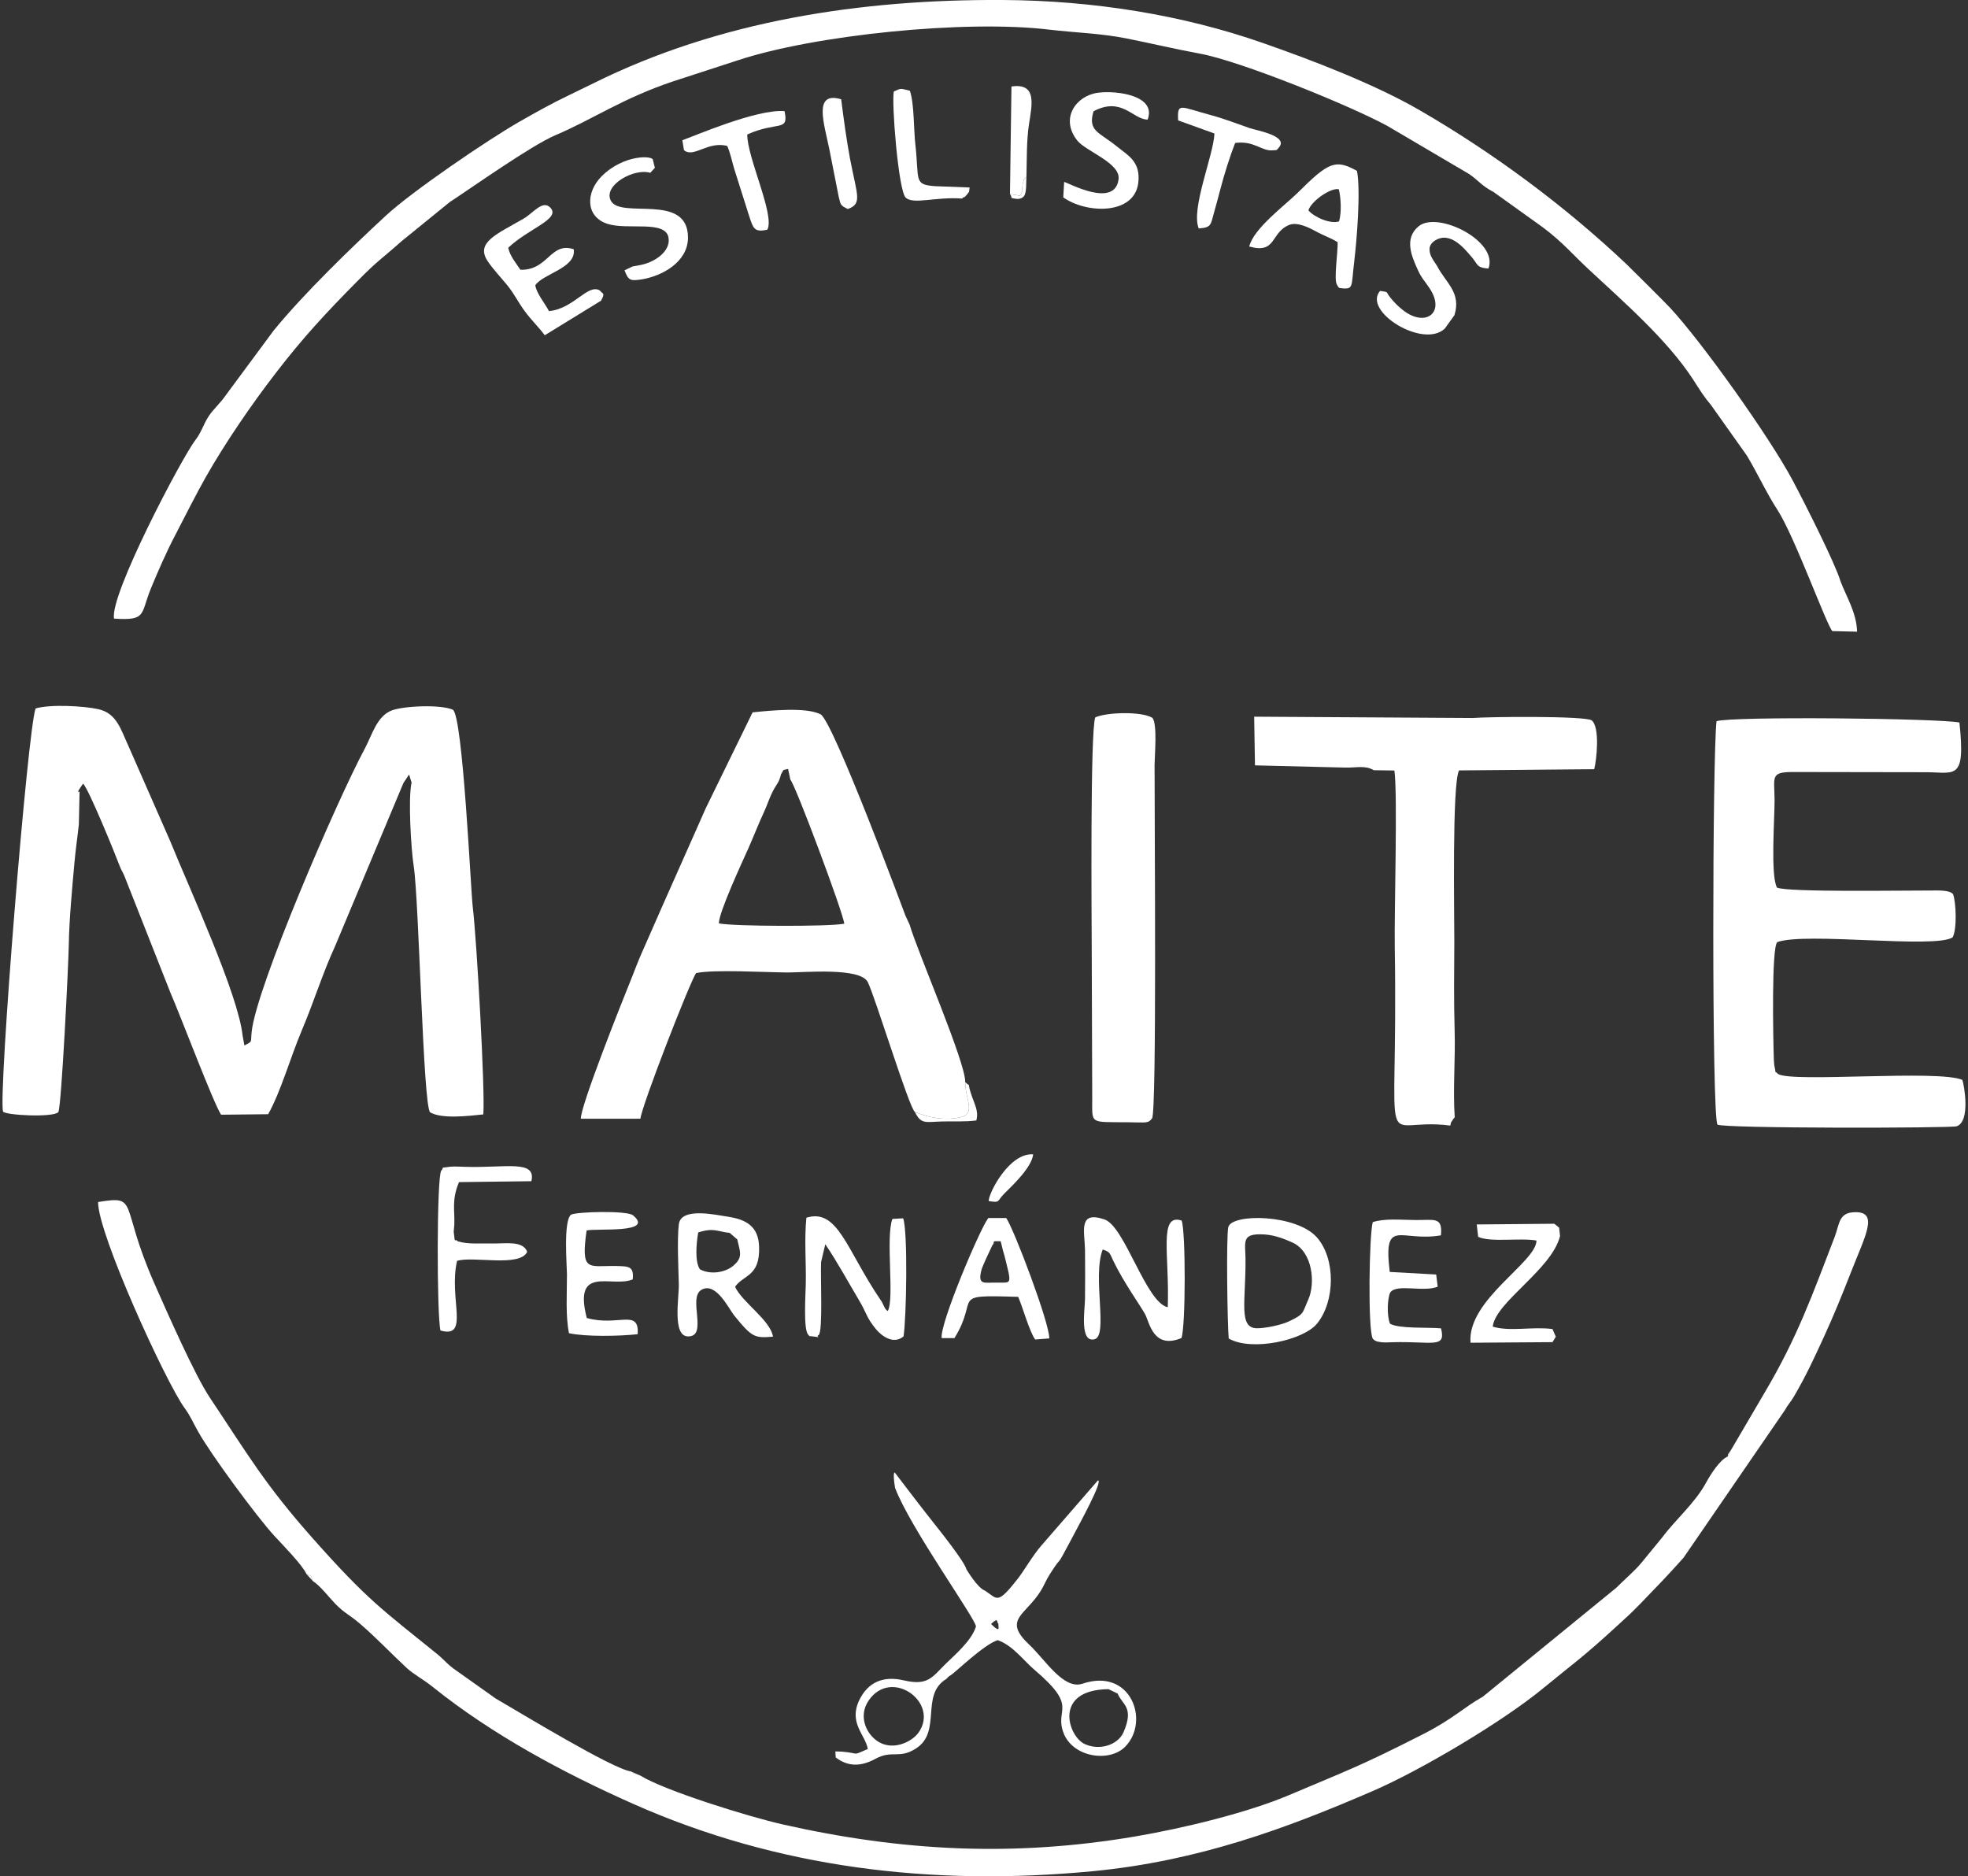 <?xml version="1.0" encoding="utf-8"?>
<!-- Generator: Adobe Illustrator 15.0.0, SVG Export Plug-In . SVG Version: 6.00 Build 0)  -->
<!DOCTYPE svg PUBLIC "-//W3C//DTD SVG 1.1//EN" "http://www.w3.org/Graphics/SVG/1.1/DTD/svg11.dtd">
<svg version="1.1" id="Layer_1" xmlns="http://www.w3.org/2000/svg" xmlns:xlink="http://www.w3.org/1999/xlink" x="0px" y="0px"
	 width="150px" height="143px" viewBox="0 0 150 143" enable-background="new 0 0 150 143" xml:space="preserve">
<rect x="0" y="0" width="150" height="143" fill="#333333" stroke="none"/>
<g id="Capa_x0020_1">
	<path fill="#FFFFFF" d="M30.75,59.675l0.429-0.644l0.192,0.613c-0.276,1.227-0.039,5.075,0.161,6.363
		c0.407,2.607,0.713,18.231,1.25,18.768c0.889,0.521,2.875,0.284,4.055,0.161c0.153-1.588-0.498-13.332-0.805-15.824
		c-0.146-1.142-0.744-14.451-1.51-15.018c-0.943-0.422-3.795-0.292-4.684,0.061c-1.127,0.445-1.48,1.878-2.047,2.929
		c-2.054,3.81-8.256,18.146-8.609,21.557c-0.092,0.867,0.1,0.683-0.552,1.043l-0.138-0.751c-0.33-3.151-4.033-11.162-5.535-14.865
		l-3.151-7.176c-0.598-1.28-0.897-2.537-2.323-2.844c-1.111-0.246-3.641-0.384-4.768-0.054c-0.606,1.571-2.852,29.4-2.484,30.727
		c0.207,0.283,3.841,0.468,4.216,0.038c0.245-0.498,0.774-11.308,0.797-12.772c0.031-1.924,0.253-4.247,0.429-6.225
		c0.084-0.966,0.246-2.07,0.337-2.929l0.054-2.453c0.038-0.184-0.414,0.314,0.268-0.651c0.407,0.345,2.461,5.389,2.783,6.255
		c0.176,0.453,0.176,0.33,0.368,0.782l3.496,8.863c0.866,2.008,3.296,8.455,3.872,9.329l3.588-0.038
		c0.95-1.679,1.725-4.408,2.545-6.34c0.905-2.131,1.618-4.432,2.538-6.425L30.75,59.675z"/>
	<path fill="#FFFFFF" d="M23.352,119.955c0.468,0.23,0.299,0.046,0.491,0.545c0.575,0.367,1.204,1.211,1.725,1.747
		c0.736,0.751,1.058,0.798,1.901,1.533c1.204,1.035,2.292,2.192,3.519,3.335c0.59,0.537,1.265,0.866,1.978,1.441
		c4.554,3.656,9.943,6.547,15.271,8.916c11.024,4.898,22.777,6.31,35.027,5.145c8.051-0.768,14.789-3.267,21.344-6.104
		c3.634-1.563,9.874-5.266,12.956-7.796c2.453-2.017,3.036-2.361,5.681-4.792c0.752-0.689,1.004-0.904,1.756-1.671
		c1.272-1.318,2.085-2.146,3.319-3.534l7.751-11.285c0.223-0.422,0.375-0.506,0.682-1.035c0.943-1.617,1.525-2.904,2.293-4.568
		c0.697-1.525,1.342-3.098,2.016-4.822c1.081-2.791,2.178-4.661,0.322-4.623c-1.25,0.023-1.166,0.882-1.541,1.871
		c-1.694,4.4-2.844,7.658-5.313,11.828l-2.484,4.24l-0.367,0.689c-0.568,0.23-1.273,1.304-1.648,1.994
		c-0.82,1.525-2.354,2.844-3.297,4.116l-1.633,1.993c-0.506,0.613-1.318,1.296-1.909,1.895l-10.173,8.302
		c-1.487,0.836-2.277,1.702-4.562,2.86c-4.944,2.514-5.765,2.752-10.22,4.645c-3.15,1.334-8.012,2.516-11.699,3.144
		c-9.207,1.564-17.731,1.157-26.931-0.927c-2.561-0.583-8.931-2.554-10.802-3.711l-0.567-0.199
		c-0.038-0.069-0.092-0.077-0.138-0.115c-1.387-0.169-8.525-4.523-10.319-5.559l-3.005-2.131c-0.66-0.444-0.89-0.797-1.426-1.234
		c-4.247-3.435-5.351-4.154-9.476-8.801c-3.695-4.162-4.944-6.371-7.889-10.779c-1.165-1.755-3.25-6.493-4.231-8.717
		c-2.683-6.086-1.112-6.691-4.278-6.178c-0.016,2.43,5.159,13.723,6.578,15.677c0.498,0.69,0.621,1.065,1.042,1.81
		c1.02,1.816,4.462,6.471,5.788,7.927C21.443,117.64,23.038,119.25,23.352,119.955z"/>
	<path fill="#FFFFFF" d="M13.409,40.685c0.607-1.185,1.625-3.174,2.254-4.285c1.479-2.614,3.511-5.581,5.359-7.973
		c2.047-2.668,3.856-4.615,6.179-6.961c1.625-1.656,1.886-1.725,3.396-3.074l3.68-2.99c1.625-1.058,6.202-4.309,8.042-5.091
		c2.875-1.219,5.098-2.806,9.008-4.117L56.225,4.6c5.85-1.939,17.341-3.104,23.705-2.346c2.085,0.245,3.979,0.284,5.965,0.682
		c1.947,0.391,3.717,0.813,5.55,1.15c3.044,0.552,11.347,3.91,14.29,5.505l6.225,3.664c0.705,0.468,0.936,0.89,1.871,1.373
		l3.764,2.699c1.503,1.126,2.301,2.093,3.48,3.189c2.646,2.468,5.996,5.366,7.974,8.41c0.506,0.782,0.797,1.28,1.333,1.901
		l2.768,3.902c0.836,1.403,1.496,2.852,2.331,4.14c1.296,2.001,3.709,8.694,4.176,9.23l1.889,0.046
		c-0.039-1.457-0.825-2.676-1.265-3.849c-0.42-1.39-2.691-5.888-3.657-7.705c-1.748-3.273-6.861-10.472-9.338-13.14
		c-0.391-0.421-2.975-2.99-3.327-3.327c-4.723-4.462-10.119-8.456-15.724-11.707c-3.465-2.008-8.21-3.825-12.013-5.152
		C90.164,1.15,83.371,0.038,76.426,0C65.593-0.062,54.807,1.587,45.231,6.348l-1.939,0.943c-1.234,0.59-2.522,1.311-3.718,1.994
		c-2.468,1.418-8.172,5.305-10.166,7.152c-2.66,2.461-6.294,5.98-8.563,8.771l-3.642,4.922c-0.383,0.567-0.951,1.065-1.288,1.579
		c-0.429,0.644-0.521,1.173-1.02,1.825c-1.02,1.318-6.57,11.852-6.202,13.615c2.522,0.161,1.993-0.322,2.821-2.331
		C11.975,43.706,12.679,42.052,13.409,40.685z"/>
	<path fill="#FFFFFF" d="M59.529,59.008c0.292-0.445,0.016-0.253,0.537-0.406l0.176,0.828c0.33,0.253,4.025,10.127,4.109,10.971
		c-1.173,0.23-8.402,0.207-9.552-0.023c-0.062-0.736,1.801-4.738,2.254-5.75c0.391-0.889,0.782-1.894,1.204-2.798
		c0.222-0.483,0.383-1.004,0.621-1.472C59.223,59.683,59.368,59.69,59.529,59.008z M44.271,85.265h4.542
		c0.092-0.981,3.733-10.319,4.239-11.101c1.342-0.291,5.359-0.054,6.992-0.046c1.272,0,5.52-0.399,6.095,0.728
		c0.567,1.135,3.166,9.637,3.596,9.905c1.058,0.422,2.2,0.667,3.45,0.407c1.227-0.262,0.391-1.334,0.383-2.684
		c0.046-1.48-3.619-9.883-4.239-12.006l-0.322-0.697c0,0-5.466-14.727-6.455-15.325c-1.096-0.567-3.772-0.299-5.19-0.153
		l-3.565,7.298c-1.104,2.515-2.131,4.784-3.273,7.375c-0.499,1.127-1.127,2.576-1.625,3.696c-0.26,0.582-0.506,1.249-0.767,1.9
		C47.363,76.456,44.232,84.329,44.271,85.265z"/>
	<path fill="#FFFFFF" d="M135.441,67.647c-0.506-0.912-0.176-5.267-0.184-6.692c-0.016-1.748-0.322-2.101,1.342-2.116l9.92,0.016
		c2.445-0.046,3.319,0.843,2.828-3.787c-1.533-0.322-17.387-0.491-18.514-0.1c-0.314,2.652-0.368,29.944,0.068,30.741
		c0.338,0.307,17.787,0.276,18.23,0.131c1.09-0.36,0.561-3.212,0.438-3.534c-1.802-0.798-12.902,0.215-14.037-0.444
		c-0.36-0.368-0.115,0.123-0.275-0.553c-0.031-0.114-0.047-0.414-0.055-0.544c-0.053-1.503-0.191-8.571,0.262-8.962
		c2.146-0.782,12.005,0.521,13.361-0.36c0.338-0.583,0.276-2.622,0.039-3.289c-0.238-0.33-1.196-0.284-1.572-0.284
		C145.094,67.862,136.216,68.016,135.441,67.647z"/>
	<path fill="#FFFFFF" d="M104.707,58.701l1.572,0.023c0.26,1.801-0.016,10.702,0.029,13.461c0.27,17.135-1.41,12.865,4.232,13.601
		c0.253-0.95-0.238,0.261,0.123-0.337c0.022-0.039,0.068-0.115,0.1-0.154c0.023-0.037,0.076-0.092,0.115-0.137
		c-0.146-2.14,0.061-4.501-0.008-6.693c-0.062-2.162-0.039-4.484-0.023-6.662c0.008-1.947-0.184-12.044,0.36-13.086l10.304-0.092
		c0.184-0.721,0.452-3.212-0.199-3.726c-0.575-0.345-7.82-0.276-9.063-0.176l-16.658-0.1l0.062,3.71l6.868,0.169
		C103.465,58.517,104.063,58.318,104.707,58.701z"/>
	<path fill="#FFFFFF" d="M83.479,54.676c-0.391,1.065-0.275,15.249-0.268,17.702l0.038,11.231c0.015,2.1-0.292,1.9,2.706,1.924
		c1.449,0.016,1.557,0.1,1.855-0.299c0.367-0.498,0.184-22.808,0.191-26.947c0-0.598,0.238-3.212-0.184-3.588
		C86.959,54.201,84.338,54.285,83.479,54.676z"/>
	<path fill="#FFFFFF" d="M70.009,132.053c-0.491,0.682-1.855,1.372-2.99,0.736c-0.936-0.521-1.671-1.94-0.797-3.205
		C67.962,127.085,71.634,129.768,70.009,132.053z M84.49,128.74l0.698,0.338c0.329,0.844,1.288,1.012,0.444,2.951
		c-0.414,0.943-1.793,1.426-2.951,0.896C81.416,132.352,80.229,128.787,84.49,128.74z M75.537,123.773
		c0.613-0.568,0.383-0.131,0.574,0C76.02,123.842,76.388,124.616,75.537,123.773z M68.219,113.391
		c1.143,3.044,6.168,10.014,6.168,10.574c-0.33,1.088-1.625,2.17-2.331,2.867c-1.012,0.996-1.326,1.671-3.182,1.234
		c-1.518-0.354-2.714,0.115-3.388,1.525c-0.82,1.732,0.475,2.629,0.659,3.711c-1.296,0.543-0.506,0.321-1.978,0.199l-0.499-0.016
		l0.031,0.46c0.905,0.69,1.878,0.728,3.021,0.106c1.28-0.697,1.779,0.023,3.043-0.758c2.078-1.266,0.337-4.102,2.361-5.328
		c0.146-0.139,0.123-0.162,0.376-0.314c0.33-0.207,2.522-2.338,3.542-2.645c1.135,0.383,1.978,1.556,2.798,2.254
		c3.442,2.92,1.495,2.92,2.224,4.821c0.705,1.855,3.496,2.276,4.707,1.035c1.886-1.933,0.437-6.041-3.266-4.792
		c-1.449,0.483-2.845-1.84-4.049-2.967c-2.047-1.916-0.321-2.23,0.836-4.055c0.283-0.445,0.414-0.836,0.736-1.342
		c1.119-1.748,0.26-0.062,1.671-2.722c0.591-1.119,2.394-4.397,1.987-4.413l-4.303,4.957c-0.629,0.705-1.326,1.925-1.824,2.561
		c-1.564,1.986-1.518,1.525-2.492,0.882c-0.552-0.177-1.411-1.625-1.411-1.625c-0.115-0.552-2.101-3.036-2.484-3.519
		c-0.851-1.059-2.971-3.85-2.971-3.85S68.02,112.134,68.219,113.391z"/>
	<path fill="#FFFFFF" d="M89.006,99.632c-1.663-0.353-3.273-6.172-4.822-6.692c-2.016-0.69-1.518,0.889-1.486,2.284
		c0.016,1.249,0.016,2.561,0,3.802c-0.016,0.828-0.414,3.344,0.729,3.044c1.064-0.276-0.185-4.753,0.621-6.839
		c0.59,0.2,0.521,0.276,0.82,0.891c0.805,1.663,2.031,3.35,2.414,4.047c0.322,0.591,0.613,2.707,2.768,1.81
		c0.322-0.843,0.33-8.104,0.016-8.954C88.285,92.44,89.152,95.676,89.006,99.632z"/>
	<path fill="#FFFFFF" d="M68.867,101.855c0.223-1.389,0.337-8.02-0.03-9.001l-0.82,0.046c-0.529,1.457,0.176,6.133-0.353,7.022
		c-0.275-0.157-0.304-0.532-0.567-0.874c-2.599-3.833-3.235-6.977-5.635-6.24c-0.169,1.725-0.008,3.365-0.046,5.075
		c-0.007,0.591-0.199,3.435,0.177,3.825c0.176,0.191-0.008,0.1,0.353,0.146c0.881,0.114,0.138,0.045,0.46-0.107
		c0.322-0.338,0.123-4.394,0.176-5.559l0.322-1.357c0.89,1.304,1.74,2.875,2.576,4.278c0.583,0.974,0.529,1.265,1.265,2.169
		C67.157,101.785,68.077,102.521,68.867,101.855z"/>
	<path fill="#FFFFFF" d="M99.725,99.025c-0.484,1.097-0.3,1.112-1.457,1.672c-0.598,0.291-1.817,0.537-2.438,0.537
		c-1.457,0.015-0.875-2.04-0.897-5.26c-0.016-1.28-0.292-1.901,1.097-1.901c0.928-0.007,1.678,0.269,2.468,0.621
		C100.068,95.393,100.261,97.814,99.725,99.025z M93.652,102.016c1.74,1.004,5.688,0.139,6.73-1.135
		c1.381-1.687,1.434-4.922,0-6.563c-1.571-1.793-6.516-1.848-6.762-0.789C93.453,94.258,93.553,100.98,93.652,102.016z"/>
	<path fill="#FFFFFF" d="M55.62,93.967l0.575,0.498c0.192,0.904,0.499,1.372-0.368,2.055c-0.59,0.459-1.671,0.651-2.477,0.222
		c-0.406-0.567-0.276-1.993-0.13-2.813C54.416,93.553,54.646,93.859,55.62,93.967z M56.026,98.075
		c0.636-0.935,1.909-0.759,1.832-3.052c-0.046-1.54-0.966-2.077-2.369-2.291c-0.943-0.139-3.588-0.752-3.749,0.582
		c-0.138,1.119-0.031,3.365,0,4.569c0.023,1.012-0.514,3.94,0.69,3.972c1.564,0.037-0.015-2.914,1.02-3.543
		c1.104-0.666,2.093,1.426,2.507,1.947c1.38,1.695,1.556,1.726,2.959,1.618C58.732,100.629,56.578,99.264,56.026,98.075z"/>
	<path fill="#FFFFFF" d="M34.875,94.603c-0.238-0.307-0.169,0.376-0.292-0.706c-0.007-0.068,0.046-0.459,0.046-0.582
		c0.039-1.104-0.214-1.84,0.353-3.22l5.52-0.069c0.391-1.671-1.993-0.996-5.029-1.096c-0.276-0.008-0.905-0.039-1.15-0.008
		c-0.927,0.138-0.383-0.031-0.69,0.299c-0.353,0.468-0.345,11.024-0.061,12.182c2.269,0.652,0.605-2.453,1.265-5.305
		c1.204-0.384,4.792,0.506,5.344-0.69c-0.307-0.882-1.717-0.613-2.614-0.636C36.569,94.748,35.695,94.855,34.875,94.603z"/>
	<path fill="#FFFFFF" d="M99.725,16.03c0.222-0.713,1.725-1.755,2.322-1.602c0.161,0.682,0.215,1.755,0.016,2.445
		C101.418,17.096,100.168,16.559,99.725,16.03z M95.217,18.79c2.115,0.583,1.586-1.065,3.066-1.656
		c0.59-0.23,1.51,0.222,1.924,0.452c0.682,0.376,1.258,0.56,1.748,0.874c0.023,0.736-0.291,2.813-0.069,3.205
		c0.161,0.284,0.115,0.284,0.46,0.314c0.828,0.061,0.645-0.176,0.874-2.063c0.185-1.51,0.506-5.389,0.207-6.892
		c-1.633-0.904-2.146-0.697-4.522,1.671C97.961,15.632,95.538,17.418,95.217,18.79z"/>
	<path fill="#FFFFFF" d="M75.629,94.924c0.291-0.321-0.177-0.344,0.644-0.321l0.169,0.698c0.138,0.406,0.298,1.155,0.43,1.678
		c0.18,0.912-0.037,0.761-0.857,0.776c-0.966-0.031-1.565,0.282-1.182-1.06C74.885,96.504,75.506,95.17,75.629,94.924z
		 M72.746,101.985c1.955-3.144-0.483-3.312,4.86-3.144c0.353,0.813,0.882,2.707,1.296,3.25l1.073-0.084
		c0.038-1.119-2.676-8.295-3.281-9.176H75.33c-0.598,0.735-3.71,8.049-3.557,9.153H72.746z"/>
	<path fill="#FFFFFF" d="M41.521,25.552l4.293-2.637c0.33-0.621,0.13-0.483-0.092-0.774c-0.92-0.552-1.97,1.387-3.879,1.571
		c-0.345-0.651-0.951-1.349-1.043-1.97c0.59-0.897,3.144-1.303,2.929-2.745c-1.786-0.59-1.932,1.618-4.063,1.564
		c-0.276-0.421-0.813-1.058-0.928-1.679c1.533-1.464,4.025-2.193,3.212-3.051c-0.59-0.629-1.311,0.414-2.047,0.835
		c-1.993,1.158-3.657,1.794-2.76,3.197c0.399,0.613,1.066,1.319,1.541,1.901c0.544,0.683,0.782,1.227,1.303,1.939
		C40.479,24.379,41.054,24.923,41.521,25.552z"/>
	<path fill="#FFFFFF" d="M105.926,96.941c-0.514-4.232,0.844-2.254,3.902-2.791c0.139-1.457-0.521-1.143-1.971-1.166
		c-1.088-0.008-2.322-0.138-3.227,0.162c-0.27,0.942-0.384,8.18,0,8.877c0.199,0.245,0.459,0.245,0.743,0.283
		c0.169,0.016,0.567,0,0.759-0.008c3.059-0.084,4.094,0.507,3.703-1.057c-1.02-0.093-3.197,0.045-3.887-0.354
		c-0.254-0.59-0.207-1.947,0.023-2.392c0.521-0.675,2.521,0.015,3.61-0.43l-0.115-0.927L105.926,96.941z"/>
	<path fill="#FFFFFF" d="M44.71,93.782c0.705-0.185,5.251,0.253,3.534-1.157c-0.453-0.376-4.293-0.276-4.723-0.047
		c-0.59,0.491-0.314,3.811-0.307,4.547c0,1.472-0.115,3.174,0.153,4.484c1.242,0.276,3.818,0.238,5.236,0.076
		c0.13-1.978-1.495-0.559-3.879-1.233c-1.058-4.109,1.932-2.27,3.503-2.944c0.092-0.974-0.245-1.004-1.311-1.02
		C44.841,96.457,44.258,96.986,44.71,93.782z"/>
	<path fill="#FFFFFF" d="M118.33,102.292l0.253-0.414l-0.253-0.583c-1.479-0.207-3.242,0.215-4.554-0.184
		c0.199-1.871,4.508-4.362,5.129-6.907l-0.069-0.637l-0.367-0.299l-5.912,0.054l0.107,0.943c0.943,0.444,3.213,0.061,4.447,0.283
		c-0.008,1.656-5.298,4.523-5.029,7.789L118.33,102.292z"/>
	<path fill="#FFFFFF" d="M81.109,13.868l-0.068,1.173c1.725,1.242,5.42,1.38,5.719-1.112c0.191-1.618-0.789-2.085-1.641-2.775
		c-1.334-1.088-2.23-1.15-1.771-2.675c2.169-1.142,2.989,0.628,4.124,0.636c0.698-1.832-2.346-2.238-3.787-2.047
		c-1.679,0.222-2.912,1.97-1.571,3.649c0.659,0.82,3.304,1.709,3.144,2.943C84.967,15.931,81.348,13.884,81.109,13.868z"/>
	<path fill="#FFFFFF" d="M110.119,25.046l0.736-1.02c0.545-1.74-0.674-2.482-1.309-3.737c-0.396-0.603-0.61-0.861-0.585-1.376
		c0.069-0.514,0.728-0.828,1.173-0.797c0.92,0.061,1.648,1.05,1.916,1.333c0.652,0.706,0.399,0.936,1.396,1.02
		c0.805-2.078-3.872-4.424-5.321-3.22c-1.134,0.936-0.521,2.308-0.054,3.335c0.322,0.69,0.445,0.713,0.89,1.388
		c1.241,1.848-0.307,3.028-2.04,1.656c-0.383-0.307-0.566-0.491-0.873-0.851c-0.506-0.59-0.107-0.491-0.859-0.606
		C103.833,23.72,108.471,26.602,110.119,25.046z"/>
	<path fill="#FFFFFF" d="M49.563,13.171l0.353-0.383L49.77,12.22c0.084-0.383-2.231-0.483-3.925,1.227
		c-1.188,1.196-1.25,3.051,0.445,3.611c1.541,0.506,4.47-0.322,4.669,1.081c0.153,1.035-1.066,1.848-2.124,2.055
		c-0.084,0.015-0.613,0.115-0.621,0.115L47.601,20.6c0.292,0.759,0.406,0.835,1.326,0.69c1.495-0.246,3.496-1.288,3.511-3.167
		c0.015-3.511-5.198-1.357-5.896-2.859C45.991,14.099,48.344,12.795,49.563,13.171z"/>
	<path fill="#FFFFFF" d="M52.009,10.687l0.123,0.759c0.744,0.621,1.809-0.713,3.296-0.322c0.253,0.552,0.376,1.25,0.537,1.755
		l1.143,3.611c0.299,0.889,0.368,1.25,1.38,1.012c0.59-1.096-1.541-5.489-1.533-7.252c2.308-1.043,3.181-0.161,2.844-1.779
		C57.689,8.287,52.844,10.403,52.009,10.687z"/>
	<path fill="#FFFFFF" d="M89.796,9.177l2.768,0.997c-0.062,1.648-1.817,5.75-1.196,7.237c0.997-0.077,0.89-0.261,1.182-1.272
		c0.176-0.605,0.321-1.181,0.482-1.779c0.268-1.042,0.736-2.522,1.111-3.465c1.495-0.192,2.009,0.659,2.898,0.56
		c0.383-0.046,0.176,0.061,0.391-0.161c0.904-0.92-1.648-1.349-2.17-1.525c-0.928-0.322-1.955-0.721-2.975-0.997
		C89.934,8.142,89.727,7.773,89.796,9.177z"/>
	<path fill="#FFFFFF" d="M73.329,15.133c0.039-0.039,0.115-0.138,0.13-0.1c0.023,0.046,0.146-0.084,0.238-0.199
		c0.207-0.276,0.153-0.123,0.207-0.544l-2.63-0.1c-1.648-0.115-1.204-0.445-1.502-3.143c-0.138-1.188-0.084-3.159-0.421-4.132
		c-0.782-0.176-0.59-0.215-1.219,0.054c-0.199,0.729,0.337,7.505,0.89,8.08C69.58,15.624,71.305,14.98,73.329,15.133z"/>
	<path fill="#FFFFFF" d="M64.62,15.931c1.127-0.414,0.706-1.02,0.161-3.872c-0.268-1.457-0.46-2.867-0.667-4.493
		c-2.154-0.636-1.303,1.833-0.905,3.795l0.721,3.657C64.076,15.632,64.068,15.662,64.62,15.931z"/>
	<path fill="#FFFFFF" d="M76.979,14.788l0.773,0.131c0.261-0.476,0.077-0.177,0.169-0.614c0.054-0.276-0.038-0.084,0.046-0.36
		c0.139-0.43,0.039-0.192,0.269-0.468c0.03-1.319,0.007-2.813,0.191-3.994c0.229-1.51,0.636-3.174-1.334-2.891L76.979,14.788z"/>
	<path fill="#FFFFFF" d="M75.353,91.536c0.92,0.169,0.636-0.023,1.196-0.567c0.705-0.697,2.085-2.009,2.2-2.99
		C76.955,87.841,75.383,90.854,75.353,91.536z"/>
	<path fill="#FFFFFF" d="M69.733,84.751c0.49,0.974,0.797,0.751,2.124,0.721c0.858-0.022,1.709,0.038,2.561-0.077
		c0.191-0.781-0.146-1.188-0.453-2.184c-0.253-0.828,0.084-0.284-0.398-0.736c0.008,1.35,0.843,2.422-0.383,2.684
		C71.934,85.418,70.791,85.173,69.733,84.751z"/>
	<path fill="#FFFFFF" d="M76.979,14.788c0.268,0.384-0.107,0.253,0.429,0.36c0.215,0.039,0.452,0,0.613-0.168
		c0.253-0.268,0.177-1.073,0.215-1.502c-0.229,0.276-0.13,0.038-0.269,0.468c-0.084,0.276,0.008,0.084-0.046,0.36
		c-0.092,0.437,0.092,0.138-0.169,0.614L76.979,14.788z"/>
	<path fill="#FFFFFF" d="M23.843,120.5c-0.192-0.499-0.023-0.314-0.491-0.545L23.843,120.5z"/>
	<path fill="#FFFFFF" d="M131.678,111.016l0.367-0.689l-0.307,0.475C131.715,110.771,131.7,110.947,131.678,111.016z"/>
	<path fill="#FFFFFF" d="M48.804,135.326l-0.706-0.314c0.046,0.038,0.1,0.046,0.138,0.115L48.804,135.326z"/>
	<path fill="#FFFFFF" d="M69.327,70.469l-0.322-0.697L69.327,70.469z"/>
	<path fill="#FFFFFF" d="M85.188,129.078l-0.698-0.338L85.188,129.078z"/>
</g>
</svg>

